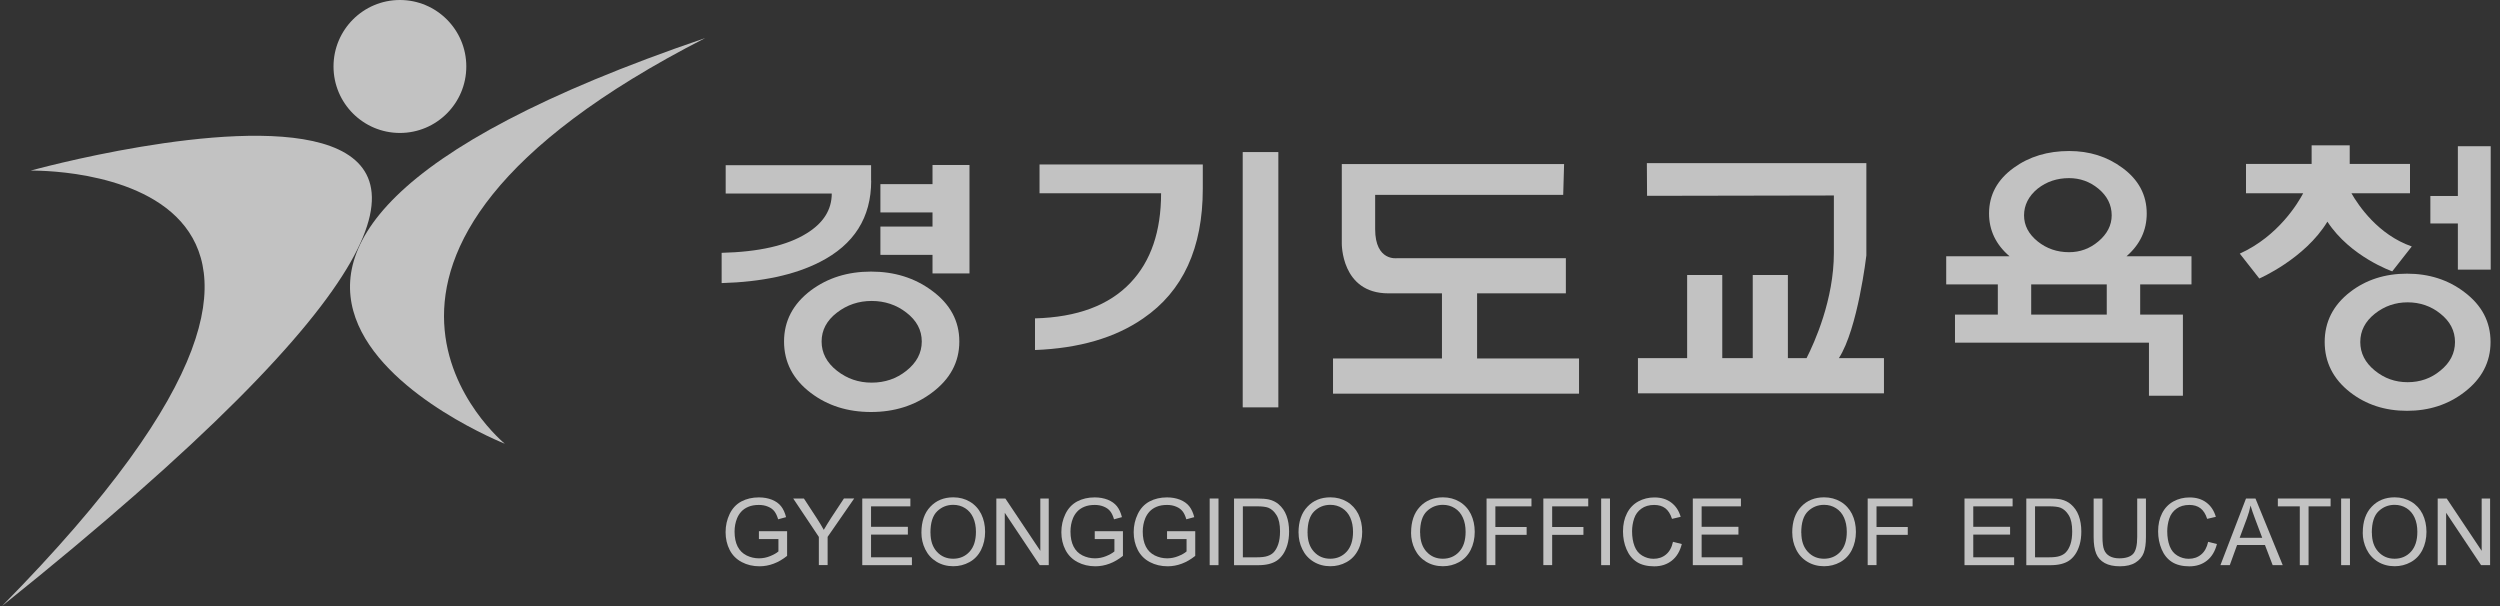 <svg width="165" height="40" viewBox="0 0 165 40" fill="none" xmlns="http://www.w3.org/2000/svg">
<rect x="0" y="0" width="165" height="40" fill="#333333" stroke="none"/>
<g opacity="0.7">
<path fill-rule="evenodd" clip-rule="evenodd" d="M30.776 4.388C30.776 6.811 28.815 8.775 26.394 8.775C23.974 8.775 22.012 6.811 22.012 4.388C22.012 1.964 23.974 0 26.394 0C28.815 0 30.776 1.964 30.776 4.388Z" fill="white"/>
<path fill-rule="evenodd" clip-rule="evenodd" d="M2.017 11.261C2.017 11.261 53.94 -3.111 0.13 40C29.081 10.635 2.017 11.261 2.017 11.261Z" fill="white"/>
<path fill-rule="evenodd" clip-rule="evenodd" d="M33.327 29.29C33.327 29.29 3.117 17.319 46.545 2.511C18.225 17.003 33.327 29.293 33.327 29.293V29.29Z" fill="white"/>
<path d="M61.484 19.166C60.358 18.339 59.028 17.925 57.489 17.925C55.95 17.925 54.623 18.339 53.517 19.166C52.339 20.056 51.747 21.179 51.747 22.541C51.747 23.902 52.339 25.046 53.517 25.935C54.626 26.776 55.95 27.192 57.489 27.192C59.028 27.192 60.358 26.772 61.484 25.935C62.704 25.036 63.316 23.906 63.316 22.541C63.316 21.176 62.707 20.056 61.484 19.166ZM59.819 24.473C59.168 24.994 58.403 25.254 57.531 25.254C56.66 25.254 55.911 24.994 55.244 24.473C54.564 23.938 54.226 23.293 54.226 22.541C54.226 21.788 54.564 21.15 55.244 20.629C55.911 20.117 56.672 19.863 57.531 19.863C58.39 19.863 59.168 20.121 59.819 20.629C60.498 21.15 60.837 21.788 60.837 22.541C60.837 23.293 60.495 23.938 59.819 24.473Z" fill="white"/>
<path d="M57.492 11.931V10.905H47.895V12.772H54.896C54.896 13.847 54.34 14.726 53.231 15.407C51.952 16.202 50.085 16.628 47.628 16.687V18.684C50.283 18.609 52.44 18.146 54.109 17.293C56.37 16.146 57.499 14.358 57.499 11.928L57.492 11.931Z" fill="white"/>
<path d="M61.546 12.153H58.107V14.02H61.546V14.954H58.107V16.821H61.546V18.046H63.986V10.889H61.546V12.153Z" fill="white"/>
<path d="M141.684 14.091C141.684 12.866 141.147 11.86 140.074 11.075C139.078 10.339 137.907 9.967 136.567 9.967C135.148 9.967 133.928 10.335 132.907 11.075C131.82 11.86 131.277 12.866 131.277 14.091C131.277 15.205 131.732 16.146 132.63 16.915H128.45V18.772H131.856V20.762H129.029V22.616H141.831V26.117H144.072V20.762H141.252V18.772H144.638V16.915H140.347C141.235 16.146 141.684 15.205 141.684 14.091ZM139.046 20.762H134.059V18.772H139.046V20.762ZM138.49 15.935C137.927 16.41 137.283 16.645 136.557 16.645C135.767 16.645 135.077 16.407 134.488 15.935C133.886 15.449 133.587 14.876 133.587 14.212C133.587 13.547 133.886 12.938 134.488 12.449C135.074 11.987 135.763 11.756 136.557 11.756C137.283 11.756 137.93 11.987 138.49 12.449C139.078 12.935 139.371 13.524 139.371 14.212C139.371 14.863 139.078 15.44 138.49 15.935Z" fill="white"/>
<path d="M84.371 10.036H82.019V26.886H84.371V10.036Z" fill="white"/>
<path d="M68.609 12.755H76.632C76.632 15.27 75.961 17.234 74.621 18.651C73.203 20.153 71.098 20.938 68.31 21.013V23.101C71.221 22.99 73.603 22.296 75.454 21.013C78.076 19.218 79.384 16.368 79.384 12.462V10.856H68.609V12.759V12.755Z" fill="white"/>
<path d="M97.488 19.361H103.347V17.039H92.212C92.212 17.039 90.76 17.27 90.76 15.124V12.86H103.172L103.23 10.827H88.558V16.052C88.558 16.052 88.499 19.361 91.632 19.361H95.169V23.658H87.979V25.98H104.216V23.658H97.488V19.361Z" fill="white"/>
<path d="M123.18 16.863V10.766H108.693L108.706 12.925L121.036 12.902V16.687C121.036 19.769 119.764 22.593 119.233 23.635H118V18.15H115.681V23.635H113.67V18.15H111.351V23.635H108.104V25.958H124.341V23.635H121.367C122.613 21.713 123.18 16.86 123.18 16.86V16.863Z" fill="white"/>
<path d="M162.219 9.651V12.935H160.404V14.749H162.219V17.795H164.386V9.651H162.219Z" fill="white"/>
<path d="M157.889 17.909L159.177 16.267C156.952 15.489 155.66 13.567 155.195 12.756H159.06V10.821H155.081V9.593H152.567V10.821H148.236V12.756H152.01C151.678 13.384 150.371 15.589 147.826 16.739L149.115 18.381C149.115 18.381 152.124 17.081 153.608 14.629C155.13 16.954 157.889 17.909 157.889 17.909Z" fill="white"/>
<path d="M162.642 19.274C161.578 18.466 160.319 18.062 158.862 18.062C157.404 18.062 156.152 18.466 155.104 19.274C153.988 20.14 153.429 21.241 153.429 22.57C153.429 23.899 153.988 25.016 155.104 25.886C156.152 26.704 157.407 27.114 158.862 27.114C160.316 27.114 161.578 26.704 162.642 25.886C163.797 25.007 164.376 23.902 164.376 22.57C164.376 21.238 163.8 20.14 162.642 19.274ZM161.067 24.459C160.453 24.971 159.73 25.225 158.904 25.225C158.078 25.225 157.372 24.971 156.741 24.459C156.1 23.938 155.778 23.31 155.778 22.573C155.778 21.837 156.1 21.215 156.741 20.704C157.372 20.205 158.091 19.954 158.904 19.954C159.717 19.954 160.453 20.205 161.067 20.704C161.708 21.212 162.03 21.837 162.03 22.573C162.03 23.31 161.708 23.942 161.067 24.459Z" fill="white"/>
<path d="M50.088 35.574V35.059H51.949V36.688C51.663 36.916 51.37 37.088 51.064 37.202C50.761 37.316 50.449 37.375 50.13 37.375C49.697 37.375 49.307 37.284 48.956 37.098C48.604 36.912 48.338 36.645 48.159 36.297C47.98 35.948 47.889 35.557 47.889 35.124C47.889 34.691 47.977 34.297 48.155 33.925C48.334 33.554 48.591 33.28 48.926 33.098C49.262 32.919 49.649 32.828 50.085 32.828C50.404 32.828 50.69 32.88 50.947 32.981C51.204 33.085 51.406 33.228 51.549 33.411C51.695 33.596 51.806 33.834 51.88 34.131L51.357 34.274C51.292 34.049 51.207 33.873 51.109 33.746C51.012 33.619 50.872 33.515 50.69 33.44C50.508 33.362 50.306 33.326 50.085 33.326C49.818 33.326 49.59 33.365 49.395 33.447C49.2 33.528 49.044 33.636 48.926 33.766C48.806 33.896 48.715 34.043 48.65 34.199C48.539 34.469 48.481 34.766 48.481 35.085C48.481 35.476 48.549 35.805 48.682 36.069C48.816 36.333 49.014 36.528 49.271 36.658C49.528 36.785 49.802 36.85 50.091 36.85C50.345 36.85 50.589 36.802 50.83 36.704C51.07 36.606 51.253 36.502 51.376 36.394V35.577H50.085L50.088 35.574Z" fill="white"/>
<path d="M54.044 37.3V35.436L52.352 32.902H53.058L53.923 34.228C54.083 34.475 54.233 34.723 54.369 34.971C54.503 34.739 54.662 34.482 54.847 34.192L55.7 32.899H56.377L54.623 35.433V37.296H54.041L54.044 37.3Z" fill="white"/>
<path d="M56.91 37.3V32.902H60.085V33.42H57.489V34.769H59.919V35.283H57.489V36.782H60.186V37.3H56.907H56.91Z" fill="white"/>
<path d="M60.814 35.157C60.814 34.427 61.009 33.853 61.403 33.443C61.793 33.029 62.301 32.824 62.919 32.824C63.326 32.824 63.69 32.922 64.015 33.114C64.341 33.31 64.588 33.58 64.76 33.925C64.933 34.274 65.017 34.668 65.017 35.104C65.017 35.541 64.926 35.948 64.747 36.3C64.568 36.652 64.315 36.919 63.983 37.101C63.654 37.283 63.296 37.371 62.916 37.371C62.502 37.371 62.132 37.27 61.806 37.072C61.481 36.873 61.234 36.599 61.065 36.254C60.895 35.909 60.814 35.541 60.814 35.157ZM61.413 35.166C61.413 35.697 61.556 36.114 61.839 36.42C62.122 36.727 62.48 36.876 62.909 36.876C63.339 36.876 63.706 36.723 63.989 36.414C64.272 36.104 64.412 35.668 64.412 35.101C64.412 34.743 64.35 34.43 64.23 34.163C64.11 33.896 63.931 33.687 63.7 33.541C63.469 33.394 63.205 33.319 62.916 33.319C62.502 33.319 62.151 33.459 61.855 33.743C61.559 34.026 61.409 34.498 61.409 35.16L61.413 35.166Z" fill="white"/>
<path d="M65.759 37.3V32.902H66.354L68.661 36.355V32.902H69.217V37.3H68.622L66.315 33.844V37.3H65.759Z" fill="white"/>
<path d="M72.253 35.574V35.059H74.114V36.688C73.827 36.916 73.534 37.088 73.229 37.202C72.926 37.316 72.614 37.375 72.295 37.375C71.862 37.375 71.472 37.284 71.12 37.098C70.766 36.912 70.502 36.645 70.32 36.297C70.141 35.948 70.05 35.557 70.05 35.124C70.05 34.691 70.138 34.297 70.317 33.925C70.496 33.554 70.753 33.28 71.088 33.098C71.423 32.919 71.81 32.828 72.249 32.828C72.568 32.828 72.854 32.88 73.112 32.981C73.368 33.085 73.57 33.228 73.717 33.411C73.863 33.596 73.974 33.834 74.048 34.131L73.525 34.274C73.46 34.049 73.378 33.873 73.277 33.746C73.18 33.619 73.04 33.515 72.858 33.44C72.675 33.362 72.474 33.326 72.253 33.326C71.986 33.326 71.758 33.365 71.563 33.447C71.368 33.528 71.212 33.636 71.094 33.766C70.974 33.896 70.883 34.043 70.818 34.199C70.707 34.469 70.652 34.766 70.652 35.085C70.652 35.476 70.72 35.805 70.854 36.069C70.987 36.333 71.186 36.528 71.442 36.658C71.7 36.785 71.973 36.85 72.266 36.85C72.516 36.85 72.763 36.802 73.004 36.704C73.242 36.606 73.424 36.502 73.551 36.394V35.577H72.259L72.253 35.574Z" fill="white"/>
<path d="M77.025 35.574V35.059H78.886V36.688C78.6 36.916 78.307 37.088 78.001 37.202C77.698 37.316 77.386 37.375 77.067 37.375C76.635 37.375 76.244 37.284 75.89 37.098C75.538 36.912 75.272 36.645 75.093 36.297C74.914 35.948 74.823 35.557 74.823 35.124C74.823 34.691 74.914 34.297 75.093 33.925C75.272 33.554 75.529 33.28 75.864 33.098C76.199 32.919 76.586 32.828 77.022 32.828C77.341 32.828 77.627 32.88 77.884 32.981C78.141 33.085 78.343 33.228 78.489 33.411C78.635 33.596 78.746 33.834 78.821 34.131L78.297 34.274C78.232 34.049 78.151 33.873 78.05 33.746C77.952 33.619 77.812 33.515 77.63 33.44C77.448 33.362 77.246 33.326 77.025 33.326C76.758 33.326 76.531 33.365 76.335 33.447C76.14 33.528 75.987 33.636 75.867 33.766C75.747 33.896 75.656 34.043 75.59 34.199C75.48 34.469 75.421 34.766 75.421 35.085C75.421 35.476 75.49 35.805 75.623 36.069C75.756 36.333 75.955 36.528 76.212 36.658C76.469 36.785 76.742 36.85 77.032 36.85C77.282 36.85 77.529 36.802 77.77 36.704C78.011 36.606 78.193 36.502 78.313 36.394V35.577H77.022L77.025 35.574Z" fill="white"/>
<path d="M79.839 37.3V32.902H80.421V37.3H79.839Z" fill="white"/>
<path d="M81.446 37.3V32.902H82.959C83.301 32.902 83.561 32.925 83.743 32.964C83.994 33.023 84.208 33.127 84.387 33.28C84.618 33.476 84.794 33.726 84.908 34.033C85.022 34.339 85.08 34.687 85.08 35.078C85.08 35.414 85.041 35.707 84.963 35.968C84.885 36.225 84.784 36.44 84.664 36.609C84.54 36.779 84.41 36.912 84.264 37.007C84.117 37.104 83.945 37.176 83.74 37.228C83.535 37.277 83.301 37.303 83.034 37.303H81.45L81.446 37.3ZM82.029 36.782H82.966C83.255 36.782 83.483 36.756 83.649 36.7C83.815 36.645 83.945 36.57 84.043 36.472C84.179 36.336 84.287 36.15 84.365 35.915C84.443 35.684 84.482 35.401 84.482 35.069C84.482 34.609 84.407 34.254 84.254 34.007C84.104 33.759 83.919 33.593 83.704 33.508C83.548 33.45 83.297 33.417 82.953 33.417H82.029V36.779V36.782Z" fill="white"/>
<path d="M85.702 35.157C85.702 34.427 85.897 33.853 86.29 33.443C86.681 33.029 87.185 32.824 87.806 32.824C88.213 32.824 88.578 32.922 88.903 33.114C89.228 33.31 89.475 33.58 89.648 33.925C89.82 34.274 89.905 34.668 89.905 35.104C89.905 35.541 89.817 35.948 89.635 36.3C89.456 36.652 89.202 36.919 88.87 37.101C88.542 37.283 88.184 37.371 87.803 37.371C87.39 37.371 87.019 37.27 86.694 37.072C86.369 36.873 86.121 36.599 85.955 36.254C85.786 35.909 85.705 35.541 85.705 35.157H85.702ZM86.3 35.166C86.3 35.697 86.443 36.114 86.726 36.42C87.01 36.727 87.367 36.876 87.797 36.876C88.226 36.876 88.594 36.723 88.877 36.414C89.16 36.104 89.3 35.668 89.3 35.101C89.3 34.743 89.238 34.43 89.118 34.163C88.997 33.896 88.818 33.687 88.587 33.541C88.356 33.394 88.093 33.319 87.803 33.319C87.393 33.319 87.039 33.459 86.743 33.743C86.447 34.026 86.297 34.498 86.297 35.16L86.3 35.166Z" fill="white"/>
<path d="M93.132 35.157C93.132 34.427 93.327 33.853 93.718 33.443C94.108 33.029 94.616 32.824 95.234 32.824C95.64 32.824 96.005 32.922 96.33 33.114C96.656 33.31 96.903 33.58 97.075 33.925C97.244 34.274 97.332 34.668 97.332 35.104C97.332 35.541 97.241 35.948 97.062 36.3C96.883 36.652 96.626 36.919 96.298 37.101C95.969 37.283 95.611 37.371 95.231 37.371C94.817 37.371 94.447 37.27 94.121 37.072C93.796 36.873 93.549 36.599 93.379 36.254C93.21 35.909 93.129 35.541 93.129 35.157H93.132ZM93.731 35.166C93.731 35.697 93.874 36.114 94.157 36.42C94.44 36.727 94.798 36.876 95.227 36.876C95.657 36.876 96.024 36.723 96.307 36.414C96.59 36.104 96.73 35.668 96.73 35.101C96.73 34.743 96.672 34.43 96.548 34.163C96.428 33.896 96.252 33.687 96.018 33.541C95.784 33.394 95.523 33.319 95.234 33.319C94.821 33.319 94.469 33.459 94.17 33.743C93.874 34.026 93.724 34.498 93.724 35.16L93.731 35.166Z" fill="white"/>
<path d="M98.113 37.3V32.902H101.077V33.42H98.695V34.782H100.758V35.3H98.695V37.297H98.113V37.3Z" fill="white"/>
<path d="M101.861 37.3V32.902H104.824V33.42H102.443V34.782H104.506V35.3H102.443V37.297H101.861V37.3Z" fill="white"/>
<path d="M105.677 37.3V32.902H106.259V37.3H105.677Z" fill="white"/>
<path d="M110.417 35.759L110.999 35.906C110.879 36.385 110.658 36.75 110.342 37C110.026 37.251 109.639 37.378 109.181 37.378C108.722 37.378 108.322 37.281 108.026 37.088C107.73 36.896 107.502 36.616 107.349 36.251C107.193 35.886 107.118 35.492 107.118 35.072C107.118 34.613 107.206 34.215 107.382 33.873C107.557 33.531 107.804 33.274 108.127 33.095C108.449 32.919 108.803 32.831 109.19 32.831C109.63 32.831 110 32.942 110.3 33.167C110.599 33.391 110.807 33.704 110.924 34.111L110.352 34.245C110.251 33.925 110.101 33.691 109.909 33.544C109.714 33.398 109.473 33.326 109.177 33.326C108.839 33.326 108.556 33.408 108.332 33.571C108.104 33.733 107.944 33.948 107.853 34.222C107.762 34.495 107.717 34.776 107.717 35.066C107.717 35.44 107.772 35.766 107.879 36.046C107.987 36.326 108.156 36.535 108.387 36.671C108.618 36.808 108.865 36.88 109.132 36.88C109.457 36.88 109.734 36.785 109.958 36.596C110.186 36.408 110.336 36.131 110.417 35.759Z" fill="white"/>
<path d="M111.725 37.3V32.902H114.9V33.42H112.307V34.769H114.737V35.283H112.307V36.782H115.004V37.3H111.725Z" fill="white"/>
<path d="M118.287 35.157C118.287 34.427 118.482 33.853 118.875 33.443C119.266 33.029 119.773 32.824 120.391 32.824C120.798 32.824 121.162 32.922 121.488 33.114C121.813 33.31 122.06 33.58 122.233 33.925C122.405 34.274 122.49 34.668 122.49 35.104C122.49 35.541 122.399 35.948 122.22 36.3C122.041 36.652 121.784 36.919 121.455 37.101C121.127 37.283 120.769 37.371 120.388 37.371C119.975 37.371 119.604 37.27 119.279 37.072C118.953 36.873 118.706 36.599 118.54 36.254C118.371 35.909 118.29 35.541 118.29 35.157H118.287ZM118.888 35.166C118.888 35.697 119.032 36.114 119.315 36.42C119.601 36.727 119.956 36.876 120.385 36.876C120.814 36.876 121.182 36.723 121.465 36.414C121.748 36.104 121.888 35.668 121.888 35.101C121.888 34.743 121.826 34.43 121.706 34.163C121.585 33.896 121.41 33.687 121.175 33.541C120.944 33.394 120.681 33.319 120.391 33.319C119.982 33.319 119.627 33.459 119.328 33.743C119.032 34.026 118.882 34.498 118.882 35.16L118.888 35.166Z" fill="white"/>
<path d="M123.267 37.3V32.902H126.231V33.42H123.85V34.782H125.912V35.3H123.85V37.297H123.267V37.3Z" fill="white"/>
<path d="M129.657 37.3V32.902H132.832V33.42H130.236V34.769H132.666V35.283H130.236V36.782H132.933V37.3H129.654H129.657Z" fill="white"/>
<path d="M133.736 37.3V32.902H135.249C135.591 32.902 135.851 32.925 136.03 32.964C136.281 33.023 136.495 33.127 136.674 33.28C136.905 33.476 137.081 33.726 137.195 34.033C137.309 34.339 137.367 34.687 137.367 35.078C137.367 35.414 137.328 35.707 137.25 35.968C137.172 36.225 137.071 36.44 136.951 36.609C136.83 36.779 136.694 36.912 136.551 37.007C136.407 37.104 136.232 37.176 136.027 37.228C135.822 37.277 135.588 37.303 135.321 37.303H133.736V37.3ZM134.319 36.782H135.256C135.545 36.782 135.773 36.756 135.936 36.7C136.102 36.645 136.232 36.57 136.329 36.472C136.466 36.336 136.573 36.15 136.651 35.915C136.729 35.684 136.765 35.401 136.765 35.069C136.765 34.609 136.69 34.254 136.538 34.007C136.388 33.759 136.202 33.593 135.988 33.508C135.832 33.45 135.581 33.417 135.236 33.417H134.312V36.779L134.319 36.782Z" fill="white"/>
<path d="M141.05 32.902H141.632V35.443C141.632 35.886 141.583 36.235 141.483 36.495C141.382 36.756 141.203 36.968 140.942 37.13C140.682 37.293 140.341 37.375 139.918 37.375C139.495 37.375 139.169 37.303 138.909 37.16C138.649 37.016 138.46 36.811 138.35 36.544C138.239 36.274 138.18 35.909 138.18 35.443V32.902H138.763V35.44C138.763 35.821 138.799 36.104 138.87 36.283C138.942 36.466 139.062 36.606 139.234 36.704C139.407 36.801 139.618 36.85 139.869 36.85C140.295 36.85 140.601 36.752 140.783 36.56C140.965 36.365 141.056 35.993 141.056 35.44V32.902H141.05Z" fill="white"/>
<path d="M145.735 35.759L146.317 35.906C146.197 36.385 145.975 36.75 145.66 37C145.344 37.251 144.957 37.378 144.498 37.378C144.04 37.378 143.64 37.281 143.343 37.088C143.047 36.896 142.82 36.616 142.667 36.251C142.514 35.886 142.436 35.492 142.436 35.072C142.436 34.613 142.524 34.215 142.699 33.873C142.875 33.531 143.122 33.274 143.444 33.095C143.766 32.919 144.121 32.831 144.511 32.831C144.951 32.831 145.321 32.942 145.621 33.167C145.92 33.391 146.128 33.704 146.245 34.111L145.673 34.245C145.572 33.925 145.422 33.691 145.23 33.544C145.035 33.398 144.794 33.326 144.498 33.326C144.16 33.326 143.88 33.408 143.653 33.571C143.425 33.733 143.265 33.948 143.174 34.222C143.083 34.495 143.038 34.776 143.038 35.066C143.038 35.44 143.093 35.766 143.2 36.046C143.308 36.326 143.477 36.535 143.708 36.671C143.939 36.808 144.186 36.88 144.453 36.88C144.778 36.88 145.055 36.785 145.279 36.596C145.504 36.408 145.657 36.131 145.738 35.759H145.735Z" fill="white"/>
<path d="M146.548 37.3L148.236 32.902H148.861L150.66 37.3H149.996L149.486 35.968H147.648L147.166 37.3H146.548ZM147.817 35.495H149.307L148.848 34.277C148.708 33.909 148.604 33.603 148.536 33.365C148.48 33.648 148.402 33.928 148.298 34.205L147.817 35.495Z" fill="white"/>
<path d="M151.786 37.3V33.42H150.338V32.902H153.819V33.42H152.365V37.3H151.782H151.786Z" fill="white"/>
<path d="M154.515 37.3V32.902H155.098V37.3H154.515Z" fill="white"/>
<path d="M155.943 35.157C155.943 34.427 156.139 33.853 156.532 33.443C156.926 33.029 157.43 32.824 158.048 32.824C158.455 32.824 158.819 32.922 159.145 33.114C159.47 33.31 159.717 33.58 159.89 33.925C160.059 34.274 160.147 34.668 160.147 35.104C160.147 35.541 160.056 35.948 159.877 36.3C159.698 36.652 159.441 36.919 159.112 37.101C158.784 37.283 158.426 37.371 158.045 37.371C157.632 37.371 157.261 37.27 156.936 37.072C156.61 36.873 156.363 36.599 156.194 36.254C156.025 35.909 155.94 35.541 155.94 35.157H155.943ZM156.545 35.166C156.545 35.697 156.688 36.114 156.971 36.42C157.258 36.727 157.612 36.876 158.042 36.876C158.471 36.876 158.839 36.723 159.122 36.414C159.405 36.104 159.545 35.668 159.545 35.101C159.545 34.743 159.486 34.43 159.363 34.163C159.242 33.896 159.063 33.687 158.832 33.541C158.598 33.394 158.338 33.319 158.048 33.319C157.638 33.319 157.284 33.459 156.984 33.743C156.688 34.026 156.539 34.498 156.539 35.16L156.545 35.166Z" fill="white"/>
<path d="M160.888 37.3V32.902H161.484L163.79 36.355V32.902H164.347V37.3H163.751L161.445 33.844V37.3H160.888Z" fill="white"/>
</g>
</svg>
